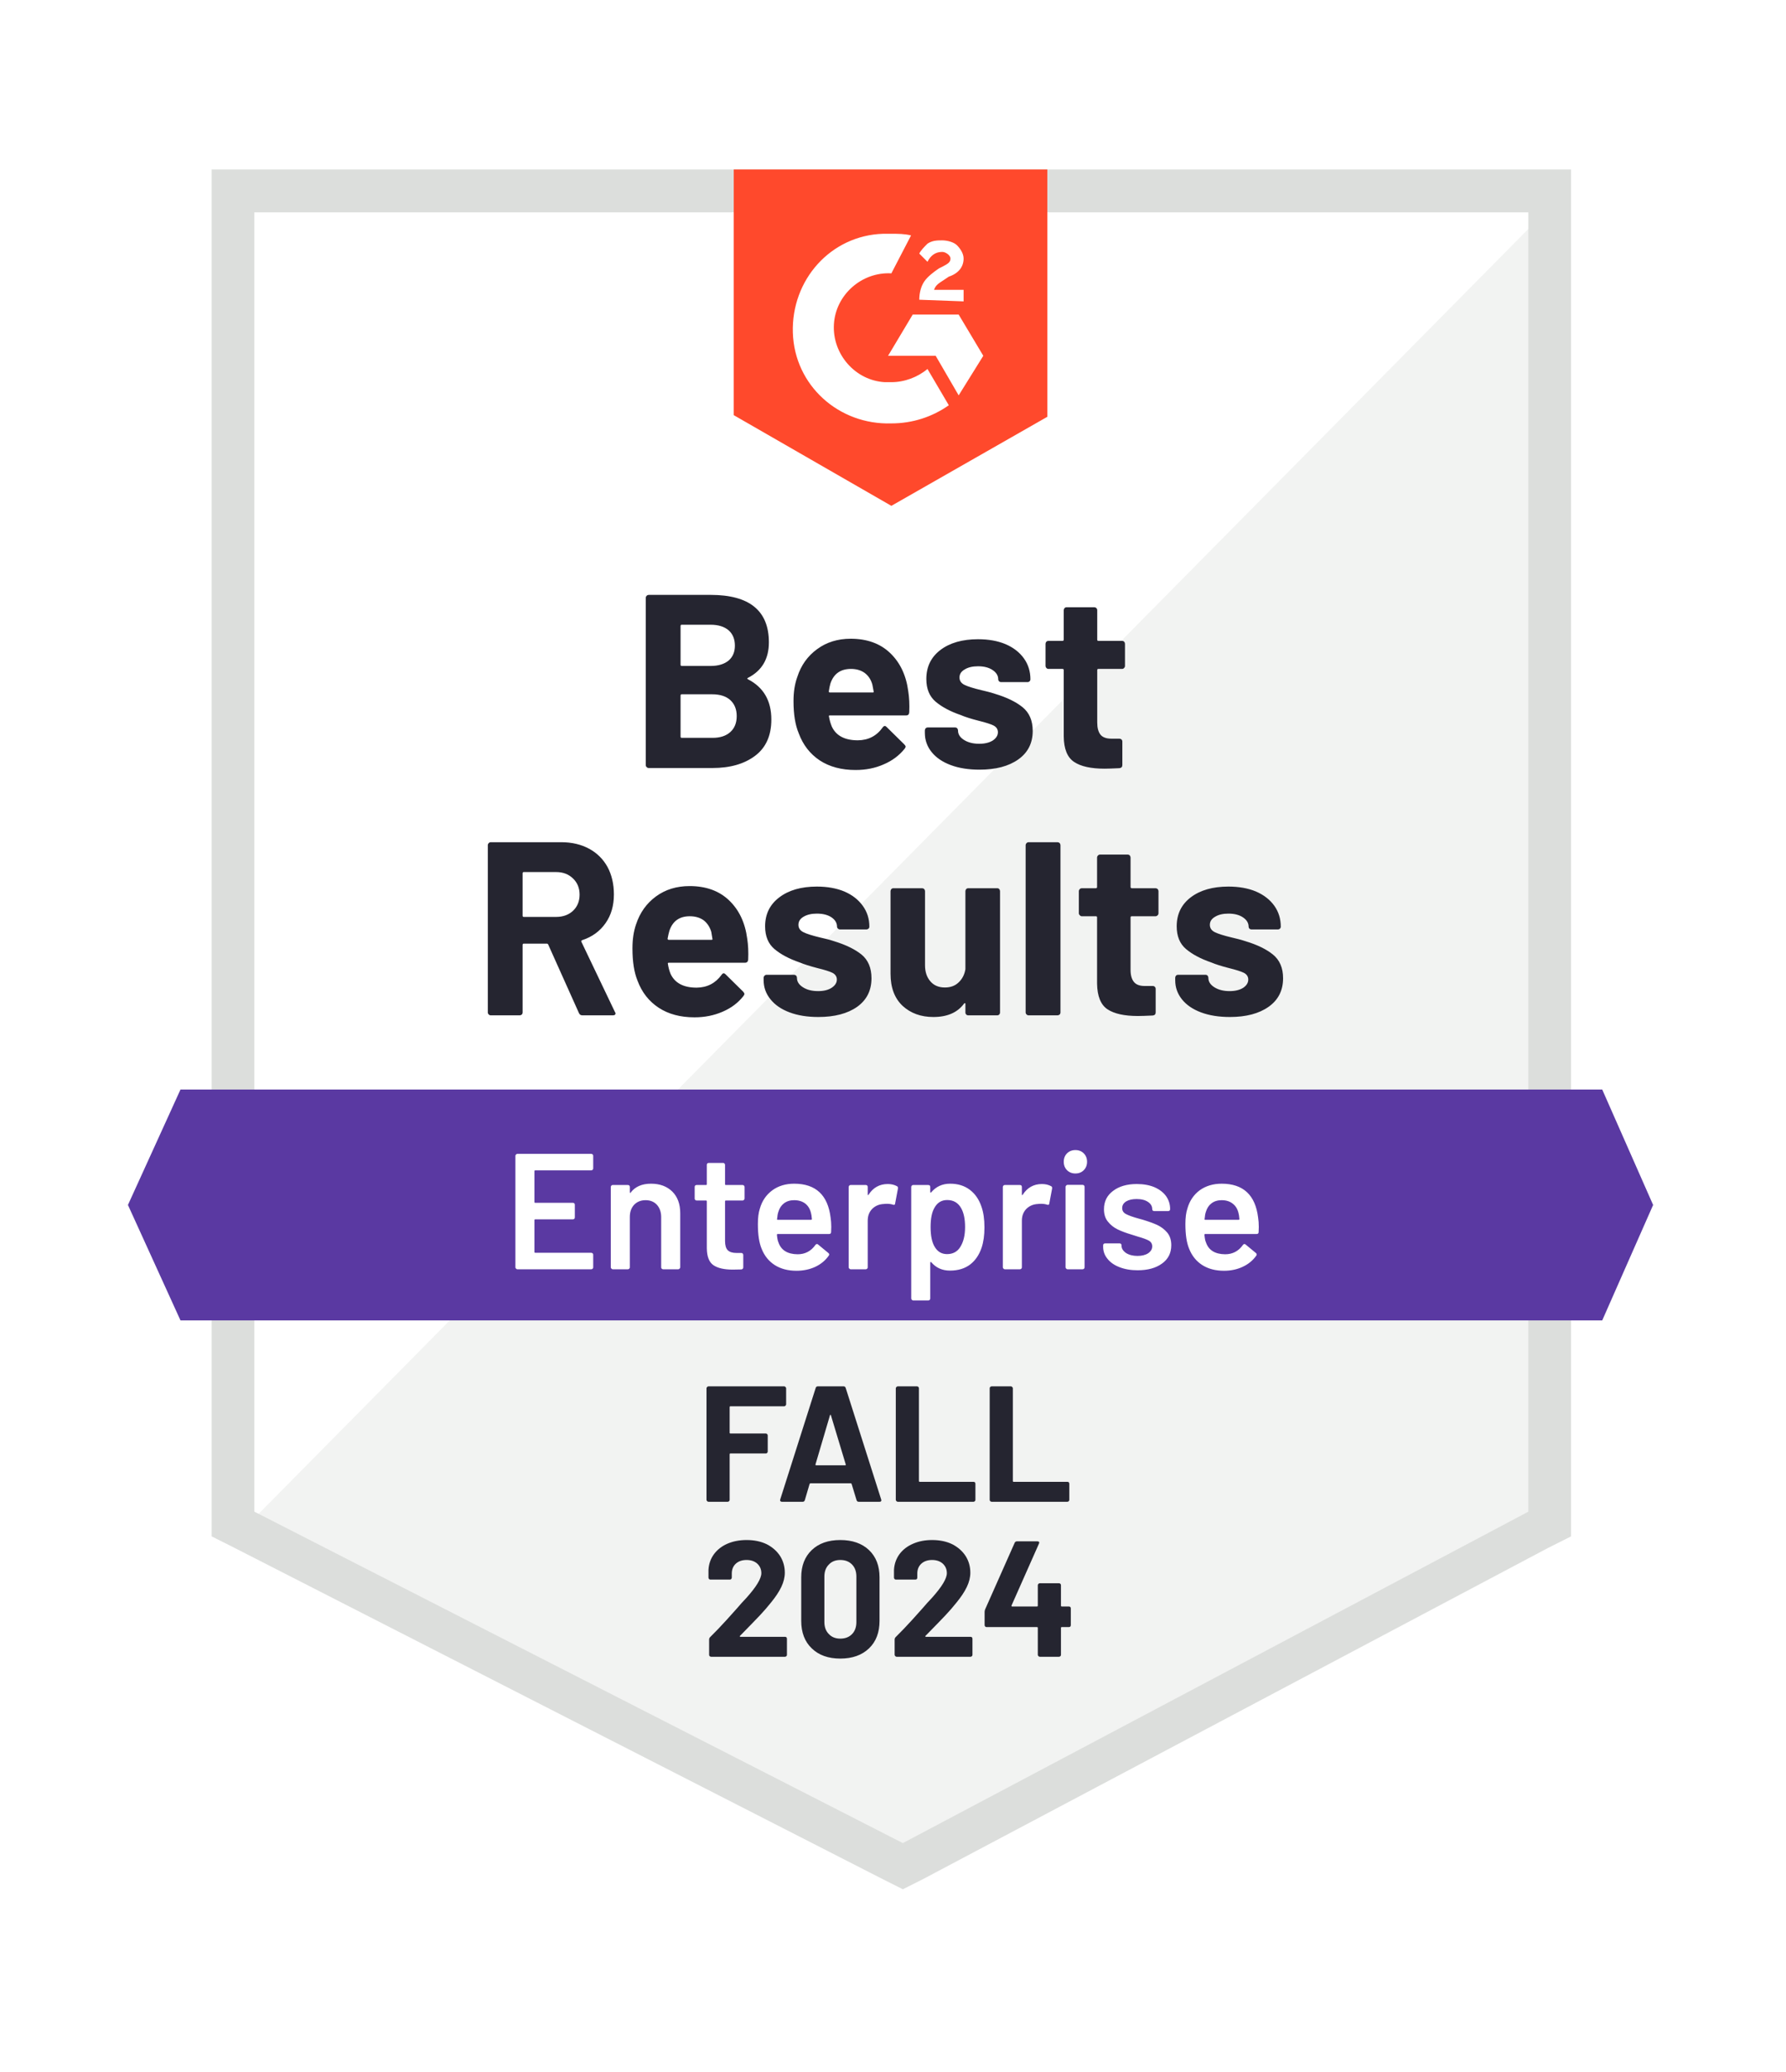<?xml version="1.0" encoding="UTF-8"?>
<svg xmlns="http://www.w3.org/2000/svg" width="206" height="239" viewBox="0 0 206 239" fill="none">
  <rect width="206" height="239" fill="white"></rect>
  <path d="M29.338 173.957L104.136 212.18L176.094 173.957V24.488H29.338V173.957Z" fill="white"></path>
  <path d="M177.609 25.059L27.823 176.62L105.462 215.223L177.609 178.141V25.059Z" fill="#F2F3F2"></path>
  <path d="M24.415 74.311V177.19L27.066 178.521L101.864 216.744L104.136 217.885L106.409 216.744L178.555 178.521L181.206 177.19V19.544H24.415V74.311ZM29.338 174.338V24.488H176.283V174.338L104.136 212.561L29.338 174.338Z" fill="#DCDEDC"></path>
  <path d="M102.811 26.961C103.568 26.961 104.326 26.961 105.083 27.151L102.811 31.525C99.402 31.334 96.372 33.997 96.183 37.42C95.994 40.843 98.645 43.885 102.053 44.075H102.811C104.326 44.075 105.84 43.505 106.977 42.554L109.438 46.738C107.545 48.069 105.272 48.83 102.811 48.83C96.751 49.02 91.638 44.456 91.449 38.37C91.26 32.285 95.804 27.151 101.864 26.961H102.811ZM110.574 36.279L113.415 41.033L110.574 45.597L107.923 41.033H102.432L105.272 36.279H110.574ZM106.03 34.567C106.03 33.807 106.219 33.046 106.598 32.475C106.977 31.905 107.734 31.334 108.302 30.954L108.681 30.764C109.438 30.384 109.628 30.193 109.628 29.813C109.628 29.433 109.06 29.052 108.681 29.052C107.923 29.052 107.355 29.433 106.977 30.193L106.03 29.243C106.219 28.862 106.598 28.482 106.977 28.102C107.545 27.721 108.113 27.721 108.681 27.721C109.249 27.721 110.006 27.912 110.385 28.292C110.764 28.672 111.143 29.243 111.143 29.813C111.143 30.764 110.574 31.525 109.438 31.905L108.87 32.285C108.302 32.666 107.923 32.856 107.734 33.426H111.143V34.757L106.03 34.567ZM102.811 58.338L120.8 48.069V19.544H84.632V47.879L102.811 58.338Z" fill="#FF492C"></path>
  <path d="M184.804 125.656H20.817L14.757 138.967L20.817 152.279H184.804L190.674 138.967L184.804 125.656Z" fill="#5A39A2"></path>
  <path d="M67.173 117.098C66.983 117.098 66.851 117.01 66.775 116.832L63.234 108.94C63.196 108.864 63.139 108.826 63.064 108.826H60.413C60.324 108.826 60.28 108.877 60.28 108.978V116.756C60.28 116.857 60.248 116.94 60.185 117.003C60.109 117.067 60.028 117.098 59.939 117.098H56.606C56.518 117.098 56.442 117.067 56.379 117.003C56.303 116.94 56.266 116.857 56.266 116.756V97.474C56.266 97.385 56.303 97.302 56.379 97.226C56.442 97.163 56.518 97.131 56.606 97.131H64.73C65.942 97.131 67.009 97.378 67.93 97.873C68.852 98.367 69.565 99.071 70.07 99.984C70.562 100.896 70.808 101.955 70.808 103.159C70.808 104.452 70.487 105.555 69.843 106.468C69.199 107.394 68.303 108.047 67.154 108.427C67.053 108.465 67.021 108.528 67.059 108.617L70.922 116.699C70.973 116.775 70.998 116.832 70.998 116.87C70.998 117.022 70.891 117.098 70.676 117.098H67.173ZM60.413 100.573C60.324 100.573 60.28 100.624 60.28 100.725V105.612C60.28 105.701 60.324 105.746 60.413 105.746H64.143C64.938 105.746 65.588 105.511 66.093 105.042C66.598 104.56 66.851 103.939 66.851 103.178C66.851 102.418 66.598 101.797 66.093 101.315C65.588 100.82 64.938 100.573 64.143 100.573H60.413ZM86.185 108.256C86.298 108.978 86.336 109.783 86.298 110.671C86.273 110.912 86.147 111.032 85.919 111.032H77.152C77.038 111.032 77.001 111.077 77.038 111.165C77.089 111.546 77.19 111.926 77.341 112.306C77.834 113.371 78.837 113.904 80.352 113.904C81.564 113.891 82.524 113.397 83.231 112.42C83.306 112.306 83.388 112.249 83.477 112.249C83.54 112.249 83.609 112.287 83.685 112.363L85.73 114.379C85.819 114.48 85.863 114.569 85.863 114.645C85.863 114.683 85.825 114.759 85.749 114.873C85.13 115.659 84.329 116.262 83.344 116.68C82.359 117.111 81.28 117.327 80.106 117.327C78.478 117.327 77.102 116.959 75.978 116.224C74.842 115.476 74.028 114.436 73.535 113.105C73.144 112.154 72.948 110.912 72.948 109.378C72.948 108.325 73.087 107.4 73.365 106.601C73.807 105.257 74.57 104.186 75.656 103.388C76.742 102.589 78.036 102.19 79.538 102.19C81.432 102.19 82.953 102.741 84.102 103.844C85.251 104.947 85.945 106.417 86.185 108.256ZM79.557 105.67C78.37 105.67 77.588 106.227 77.209 107.343C77.133 107.597 77.064 107.901 77.001 108.256C77.001 108.344 77.051 108.389 77.152 108.389H82.057C82.17 108.389 82.208 108.344 82.17 108.256C82.082 107.711 82.038 107.444 82.038 107.457C81.861 106.887 81.564 106.443 81.148 106.126C80.718 105.822 80.188 105.67 79.557 105.67ZM94.384 117.289C93.122 117.289 92.017 117.111 91.07 116.756C90.123 116.401 89.391 115.9 88.874 115.254C88.343 114.607 88.078 113.872 88.078 113.048V112.763C88.078 112.674 88.116 112.591 88.192 112.515C88.255 112.452 88.331 112.42 88.419 112.42H91.582C91.67 112.42 91.752 112.452 91.828 112.515C91.891 112.591 91.922 112.674 91.922 112.763V112.782C91.922 113.213 92.156 113.574 92.623 113.866C93.077 114.157 93.658 114.303 94.365 114.303C95.009 114.303 95.526 114.176 95.918 113.923C96.322 113.656 96.524 113.339 96.524 112.972C96.524 112.63 96.353 112.37 96.013 112.192C95.672 112.027 95.11 111.85 94.327 111.66C93.444 111.431 92.743 111.21 92.225 110.994C91.013 110.576 90.048 110.062 89.328 109.454C88.609 108.845 88.249 107.97 88.249 106.83C88.249 105.422 88.798 104.307 89.896 103.483C90.982 102.659 92.421 102.247 94.214 102.247C95.425 102.247 96.486 102.437 97.395 102.817C98.304 103.21 99.011 103.762 99.516 104.471C100.021 105.169 100.273 105.967 100.273 106.868C100.273 106.956 100.242 107.032 100.178 107.096C100.103 107.159 100.021 107.191 99.932 107.191H96.884C96.795 107.191 96.719 107.159 96.656 107.096C96.581 107.032 96.543 106.956 96.543 106.868C96.543 106.449 96.334 106.094 95.918 105.803C95.489 105.511 94.921 105.365 94.214 105.365C93.595 105.365 93.084 105.486 92.68 105.727C92.288 105.955 92.093 106.265 92.093 106.658C92.093 107.039 92.288 107.324 92.68 107.514C93.058 107.704 93.702 107.907 94.611 108.123L95.331 108.294C95.596 108.357 95.88 108.44 96.183 108.541C97.521 108.947 98.582 109.46 99.364 110.081C100.134 110.715 100.519 111.628 100.519 112.82C100.519 114.227 99.97 115.324 98.872 116.11C97.761 116.896 96.265 117.289 94.384 117.289ZM111.351 102.779C111.351 102.69 111.382 102.608 111.446 102.532C111.509 102.468 111.591 102.437 111.692 102.437H115.006C115.106 102.437 115.189 102.468 115.252 102.532C115.315 102.608 115.346 102.69 115.346 102.779V116.756C115.346 116.857 115.315 116.94 115.252 117.003C115.189 117.067 115.106 117.098 115.006 117.098H111.692C111.591 117.098 111.509 117.067 111.446 117.003C111.382 116.94 111.351 116.857 111.351 116.756V115.786C111.351 115.736 111.332 115.704 111.294 115.691C111.256 115.678 111.218 115.704 111.18 115.767C110.423 116.781 109.249 117.289 107.658 117.289C106.219 117.289 105.032 116.857 104.098 115.995C103.177 115.121 102.716 113.891 102.716 112.306V102.779C102.716 102.69 102.747 102.608 102.811 102.532C102.874 102.468 102.956 102.437 103.057 102.437H106.352C106.44 102.437 106.522 102.468 106.598 102.532C106.661 102.608 106.693 102.69 106.693 102.779V111.317C106.693 112.078 106.895 112.693 107.298 113.162C107.702 113.644 108.264 113.885 108.984 113.885C109.64 113.885 110.17 113.688 110.574 113.295C110.991 112.902 111.25 112.395 111.351 111.774V102.779ZM118.641 117.098C118.553 117.098 118.477 117.067 118.414 117.003C118.338 116.94 118.3 116.857 118.3 116.756V97.474C118.3 97.385 118.338 97.302 118.414 97.226C118.477 97.163 118.553 97.131 118.641 97.131H121.974C122.062 97.131 122.144 97.163 122.22 97.226C122.283 97.302 122.315 97.385 122.315 97.474V116.756C122.315 116.857 122.283 116.94 122.22 117.003C122.144 117.067 122.062 117.098 121.974 117.098H118.641ZM133.62 105.327C133.62 105.416 133.588 105.492 133.525 105.555C133.449 105.631 133.367 105.67 133.279 105.67H130.552C130.451 105.67 130.401 105.714 130.401 105.803V111.85C130.401 112.471 130.533 112.94 130.798 113.257C131.051 113.561 131.461 113.713 132.029 113.713H132.957C133.058 113.713 133.14 113.745 133.203 113.809C133.266 113.872 133.298 113.954 133.298 114.056V116.756C133.298 116.972 133.184 117.092 132.957 117.117C132.162 117.155 131.594 117.174 131.253 117.174C129.687 117.174 128.513 116.915 127.731 116.395C126.961 115.875 126.563 114.892 126.538 113.447V105.803C126.538 105.714 126.493 105.67 126.405 105.67H124.777C124.688 105.67 124.612 105.631 124.549 105.555C124.474 105.492 124.436 105.416 124.436 105.327V102.779C124.436 102.69 124.474 102.608 124.549 102.532C124.612 102.468 124.688 102.437 124.777 102.437H126.405C126.493 102.437 126.538 102.386 126.538 102.285V98.9C126.538 98.811 126.576 98.728 126.651 98.653C126.714 98.589 126.79 98.557 126.878 98.557H130.06C130.161 98.557 130.243 98.589 130.306 98.653C130.369 98.728 130.401 98.811 130.401 98.9V102.285C130.401 102.386 130.451 102.437 130.552 102.437H133.279C133.367 102.437 133.449 102.468 133.525 102.532C133.588 102.608 133.62 102.69 133.62 102.779V105.327ZM141.857 117.289C140.582 117.289 139.471 117.111 138.524 116.756C137.577 116.401 136.845 115.9 136.328 115.254C135.81 114.607 135.551 113.872 135.551 113.048V112.763C135.551 112.674 135.583 112.591 135.646 112.515C135.709 112.452 135.791 112.42 135.892 112.42H139.036C139.136 112.42 139.219 112.452 139.282 112.515C139.345 112.591 139.376 112.674 139.376 112.763V112.782C139.376 113.213 139.61 113.574 140.077 113.866C140.544 114.157 141.125 114.303 141.819 114.303C142.463 114.303 142.987 114.176 143.391 113.923C143.782 113.656 143.978 113.339 143.978 112.972C143.978 112.63 143.807 112.37 143.467 112.192C143.126 112.027 142.57 111.85 141.8 111.66C140.904 111.431 140.203 111.21 139.698 110.994C138.486 110.576 137.521 110.062 136.801 109.454C136.081 108.845 135.722 107.97 135.722 106.83C135.722 105.422 136.265 104.307 137.35 103.483C138.436 102.659 139.881 102.247 141.687 102.247C142.898 102.247 143.959 102.437 144.868 102.817C145.777 103.21 146.484 103.762 146.989 104.471C147.481 105.169 147.727 105.967 147.727 106.868C147.727 106.956 147.696 107.032 147.633 107.096C147.569 107.159 147.487 107.191 147.386 107.191H144.357C144.256 107.191 144.174 107.159 144.11 107.096C144.047 107.032 144.016 106.956 144.016 106.868C144.016 106.449 143.801 106.094 143.372 105.803C142.943 105.511 142.381 105.365 141.687 105.365C141.055 105.365 140.544 105.486 140.153 105.727C139.749 105.955 139.547 106.265 139.547 106.658C139.547 107.039 139.742 107.324 140.134 107.514C140.525 107.704 141.175 107.907 142.084 108.123C142.286 108.173 142.52 108.23 142.785 108.294C143.05 108.357 143.334 108.44 143.637 108.541C144.988 108.947 146.048 109.46 146.818 110.081C147.601 110.715 147.992 111.628 147.992 112.82C147.992 114.227 147.437 115.324 146.326 116.11C145.215 116.896 143.725 117.289 141.857 117.289ZM86.279 78.172C86.166 78.222 86.166 78.28 86.279 78.343C88.072 79.268 88.968 80.815 88.968 82.983C88.968 84.834 88.343 86.228 87.094 87.167C85.844 88.105 84.209 88.574 82.189 88.574H74.823C74.735 88.574 74.659 88.542 74.596 88.479C74.52 88.415 74.482 88.333 74.482 88.231V68.949C74.482 68.86 74.52 68.778 74.596 68.702C74.659 68.638 74.735 68.607 74.823 68.607H81.962C86.443 68.607 88.684 70.432 88.684 74.083C88.684 75.985 87.883 77.348 86.279 78.172ZM78.629 72.049C78.541 72.049 78.497 72.099 78.497 72.201V76.65C78.497 76.752 78.541 76.803 78.629 76.803H81.962C82.846 76.803 83.54 76.594 84.045 76.175C84.525 75.757 84.764 75.186 84.764 74.464C84.764 73.716 84.525 73.126 84.045 72.695C83.54 72.264 82.846 72.049 81.962 72.049H78.629ZM82.189 85.094C83.06 85.094 83.742 84.872 84.234 84.428C84.727 83.984 84.973 83.37 84.973 82.584C84.973 81.81 84.727 81.195 84.234 80.739C83.742 80.295 83.048 80.073 82.151 80.073H78.629C78.541 80.073 78.497 80.124 78.497 80.226V84.942C78.497 85.043 78.541 85.094 78.629 85.094H82.189ZM104.761 79.731C104.875 80.454 104.913 81.259 104.875 82.146C104.862 82.387 104.742 82.508 104.515 82.508H95.728C95.615 82.508 95.577 82.552 95.615 82.641C95.678 83.021 95.785 83.401 95.937 83.782C96.429 84.847 97.433 85.379 98.948 85.379C100.16 85.366 101.113 84.872 101.807 83.896C101.883 83.782 101.971 83.725 102.072 83.725C102.123 83.725 102.186 83.763 102.261 83.839L104.307 85.854C104.408 85.956 104.458 86.045 104.458 86.121C104.458 86.159 104.42 86.235 104.344 86.349C103.713 87.135 102.905 87.737 101.921 88.155C100.949 88.587 99.869 88.802 98.683 88.802C97.054 88.802 95.678 88.434 94.554 87.699C93.431 86.951 92.623 85.912 92.131 84.58C91.727 83.629 91.525 82.387 91.525 80.853C91.525 79.801 91.67 78.875 91.96 78.077C92.389 76.733 93.153 75.662 94.251 74.863C95.337 74.064 96.625 73.665 98.114 73.665C100.008 73.665 101.529 74.216 102.678 75.319C103.827 76.422 104.521 77.893 104.761 79.731ZM98.152 77.145C96.953 77.145 96.164 77.703 95.785 78.818C95.71 79.072 95.646 79.376 95.596 79.731C95.596 79.82 95.64 79.864 95.728 79.864H100.652C100.766 79.864 100.803 79.82 100.766 79.731C100.665 79.186 100.614 78.92 100.614 78.933C100.45 78.362 100.153 77.918 99.724 77.601C99.295 77.297 98.771 77.145 98.152 77.145ZM112.979 88.764C111.704 88.764 110.593 88.587 109.647 88.231C108.7 87.876 107.968 87.376 107.45 86.729C106.932 86.083 106.674 85.347 106.674 84.523V84.238C106.674 84.149 106.705 84.067 106.768 83.991C106.831 83.927 106.913 83.896 107.014 83.896H110.158C110.259 83.896 110.341 83.927 110.404 83.991C110.467 84.067 110.499 84.149 110.499 84.238V84.257C110.499 84.688 110.732 85.049 111.199 85.341C111.666 85.633 112.247 85.778 112.941 85.778C113.585 85.778 114.109 85.652 114.513 85.398C114.905 85.132 115.1 84.815 115.1 84.447C115.1 84.105 114.93 83.845 114.589 83.668C114.248 83.503 113.693 83.325 112.923 83.135C112.026 82.907 111.326 82.685 110.821 82.469C109.609 82.051 108.643 81.538 107.923 80.929C107.204 80.321 106.844 79.446 106.844 78.305C106.844 76.898 107.387 75.782 108.473 74.958C109.558 74.134 111.004 73.722 112.809 73.722C114.021 73.722 115.081 73.912 115.99 74.293C116.899 74.686 117.606 75.237 118.111 75.947C118.603 76.644 118.85 77.443 118.85 78.343C118.85 78.432 118.818 78.508 118.755 78.571C118.692 78.635 118.61 78.666 118.509 78.666H115.479C115.378 78.666 115.296 78.635 115.233 78.571C115.17 78.508 115.138 78.432 115.138 78.343C115.138 77.925 114.923 77.57 114.494 77.278C114.065 76.987 113.503 76.841 112.809 76.841C112.178 76.841 111.666 76.961 111.275 77.202C110.871 77.43 110.669 77.741 110.669 78.134C110.669 78.514 110.865 78.799 111.256 78.99C111.647 79.18 112.298 79.382 113.207 79.598C113.409 79.649 113.642 79.706 113.907 79.769C114.172 79.833 114.456 79.915 114.759 80.016C116.11 80.422 117.171 80.936 117.941 81.557C118.723 82.191 119.115 83.103 119.115 84.295C119.115 85.702 118.559 86.799 117.448 87.585C116.337 88.371 114.848 88.764 112.979 88.764ZM129.757 76.803C129.757 76.891 129.725 76.967 129.662 77.031C129.599 77.107 129.517 77.145 129.416 77.145H126.689C126.601 77.145 126.557 77.189 126.557 77.278V83.325C126.557 83.947 126.683 84.415 126.935 84.733C127.188 85.037 127.604 85.189 128.185 85.189H129.113C129.201 85.189 129.283 85.221 129.359 85.284C129.422 85.347 129.454 85.43 129.454 85.531V88.231C129.454 88.447 129.34 88.567 129.113 88.593C128.318 88.631 127.75 88.65 127.409 88.65C125.831 88.65 124.657 88.39 123.887 87.87C123.104 87.35 122.706 86.368 122.694 84.923V77.278C122.694 77.189 122.643 77.145 122.542 77.145H120.933C120.832 77.145 120.749 77.107 120.686 77.031C120.623 76.967 120.592 76.891 120.592 76.803V74.254C120.592 74.166 120.623 74.083 120.686 74.007C120.749 73.944 120.832 73.912 120.933 73.912H122.542C122.643 73.912 122.694 73.861 122.694 73.76V70.375C122.694 70.286 122.725 70.204 122.788 70.128C122.851 70.064 122.933 70.033 123.034 70.033H126.216C126.304 70.033 126.386 70.064 126.462 70.128C126.525 70.204 126.557 70.286 126.557 70.375V73.76C126.557 73.861 126.601 73.912 126.689 73.912H129.416C129.517 73.912 129.599 73.944 129.662 74.007C129.725 74.083 129.757 74.166 129.757 74.254V76.803Z" fill="#252530"></path>
  <path d="M68.422 134.746C68.422 134.809 68.404 134.86 68.366 134.898C68.315 134.948 68.258 134.974 68.195 134.974H61.738C61.675 134.974 61.643 135.005 61.643 135.069V138.625C61.643 138.688 61.675 138.72 61.738 138.72H66.074C66.138 138.72 66.194 138.739 66.245 138.777C66.283 138.828 66.302 138.885 66.302 138.948V140.393C66.302 140.457 66.283 140.514 66.245 140.565C66.194 140.603 66.138 140.622 66.074 140.622H61.738C61.675 140.622 61.643 140.653 61.643 140.717V144.387C61.643 144.45 61.675 144.482 61.738 144.482H68.195C68.258 144.482 68.315 144.507 68.366 144.558C68.404 144.596 68.422 144.647 68.422 144.71V146.155C68.422 146.219 68.404 146.269 68.366 146.308C68.315 146.358 68.258 146.384 68.195 146.384H59.674C59.611 146.384 59.56 146.358 59.523 146.308C59.472 146.269 59.447 146.219 59.447 146.155V133.3C59.447 133.237 59.472 133.186 59.523 133.148C59.56 133.097 59.611 133.072 59.674 133.072H68.195C68.258 133.072 68.315 133.097 68.366 133.148C68.404 133.186 68.422 133.237 68.422 133.3V134.746ZM75.088 136.514C76.111 136.514 76.931 136.818 77.55 137.427C78.156 138.035 78.459 138.866 78.459 139.918V146.155C78.459 146.219 78.433 146.269 78.383 146.308C78.345 146.358 78.295 146.384 78.231 146.384H76.489C76.426 146.384 76.369 146.358 76.319 146.308C76.281 146.269 76.262 146.219 76.262 146.155V140.374C76.262 139.791 76.098 139.316 75.77 138.948C75.442 138.593 75.006 138.416 74.463 138.416C73.92 138.416 73.478 138.593 73.138 138.948C72.809 139.303 72.645 139.772 72.645 140.355V146.155C72.645 146.219 72.626 146.269 72.588 146.308C72.538 146.358 72.481 146.384 72.418 146.384H70.676C70.613 146.384 70.562 146.358 70.524 146.308C70.474 146.269 70.449 146.219 70.449 146.155V136.894C70.449 136.831 70.474 136.774 70.524 136.723C70.562 136.685 70.613 136.666 70.676 136.666H72.418C72.481 136.666 72.538 136.685 72.588 136.723C72.626 136.774 72.645 136.831 72.645 136.894V137.503C72.645 137.541 72.658 137.566 72.683 137.579C72.708 137.592 72.727 137.579 72.74 137.541C73.258 136.856 74.04 136.514 75.088 136.514ZM85.882 138.226C85.882 138.289 85.856 138.34 85.806 138.378C85.768 138.428 85.718 138.454 85.654 138.454H83.723C83.66 138.454 83.628 138.485 83.628 138.549V143.132C83.628 143.614 83.729 143.962 83.931 144.178C84.146 144.393 84.48 144.501 84.935 144.501H85.503C85.566 144.501 85.617 144.52 85.654 144.558C85.705 144.609 85.73 144.666 85.73 144.729V146.155C85.73 146.295 85.654 146.377 85.503 146.403L84.518 146.422C83.521 146.422 82.776 146.25 82.284 145.908C81.791 145.566 81.539 144.919 81.526 143.969V138.549C81.526 138.485 81.495 138.454 81.432 138.454H80.352C80.289 138.454 80.232 138.428 80.182 138.378C80.144 138.34 80.125 138.289 80.125 138.226V136.894C80.125 136.831 80.144 136.774 80.182 136.723C80.232 136.685 80.289 136.666 80.352 136.666H81.432C81.495 136.666 81.526 136.635 81.526 136.571V134.346C81.526 134.283 81.545 134.226 81.583 134.175C81.634 134.137 81.691 134.118 81.754 134.118H83.401C83.464 134.118 83.515 134.137 83.552 134.175C83.603 134.226 83.628 134.283 83.628 134.346V136.571C83.628 136.635 83.66 136.666 83.723 136.666H85.654C85.718 136.666 85.768 136.685 85.806 136.723C85.856 136.774 85.882 136.831 85.882 136.894V138.226ZM95.804 140.431C95.855 140.748 95.88 141.103 95.88 141.496L95.861 142.086C95.861 142.238 95.785 142.314 95.634 142.314H89.707C89.644 142.314 89.612 142.346 89.612 142.409C89.65 142.828 89.707 143.113 89.782 143.265C90.085 144.178 90.824 144.64 91.998 144.653C92.856 144.653 93.538 144.298 94.043 143.588C94.094 143.512 94.157 143.474 94.233 143.474C94.283 143.474 94.327 143.493 94.365 143.531L95.539 144.501C95.653 144.59 95.672 144.691 95.596 144.805C95.205 145.363 94.687 145.794 94.043 146.098C93.387 146.403 92.661 146.555 91.865 146.555C90.881 146.555 90.041 146.333 89.347 145.889C88.665 145.445 88.167 144.824 87.851 144.026C87.561 143.341 87.415 142.39 87.415 141.173C87.415 140.438 87.491 139.842 87.643 139.386C87.895 138.498 88.375 137.795 89.082 137.275C89.776 136.768 90.616 136.514 91.6 136.514C94.087 136.514 95.489 137.82 95.804 140.431ZM91.6 138.416C91.133 138.416 90.742 138.536 90.426 138.777C90.123 139.005 89.909 139.329 89.782 139.747C89.707 139.962 89.656 140.241 89.631 140.584C89.606 140.647 89.631 140.679 89.707 140.679H93.551C93.614 140.679 93.645 140.647 93.645 140.584C93.62 140.267 93.582 140.026 93.532 139.861C93.418 139.405 93.197 139.05 92.869 138.796C92.528 138.543 92.105 138.416 91.6 138.416ZM102.394 136.552C102.798 136.552 103.151 136.635 103.454 136.799C103.555 136.85 103.593 136.945 103.568 137.085L103.246 138.796C103.234 138.948 103.145 138.993 102.981 138.929C102.792 138.866 102.571 138.834 102.318 138.834C102.154 138.834 102.028 138.84 101.94 138.853C101.409 138.878 100.967 139.062 100.614 139.405C100.261 139.76 100.084 140.216 100.084 140.774V146.155C100.084 146.219 100.065 146.269 100.027 146.308C99.977 146.358 99.92 146.384 99.857 146.384H98.114C98.051 146.384 98.001 146.358 97.963 146.308C97.912 146.269 97.887 146.219 97.887 146.155V136.894C97.887 136.831 97.912 136.774 97.963 136.723C98.001 136.685 98.051 136.666 98.114 136.666H99.857C99.92 136.666 99.977 136.685 100.027 136.723C100.065 136.774 100.084 136.831 100.084 136.894V137.75C100.084 137.801 100.09 137.826 100.103 137.826C100.128 137.839 100.153 137.826 100.178 137.788C100.709 136.964 101.447 136.552 102.394 136.552ZM113.207 139.176C113.434 139.823 113.547 140.615 113.547 141.553C113.547 142.454 113.44 143.227 113.226 143.873C112.948 144.71 112.506 145.363 111.9 145.832C111.281 146.301 110.505 146.536 109.571 146.536C108.675 146.536 107.955 146.212 107.412 145.566C107.387 145.541 107.362 145.534 107.336 145.547C107.311 145.56 107.298 145.585 107.298 145.623V149.749C107.298 149.813 107.28 149.864 107.242 149.902C107.191 149.952 107.134 149.978 107.071 149.978H105.329C105.266 149.978 105.216 149.952 105.178 149.902C105.127 149.864 105.102 149.813 105.102 149.749V136.894C105.102 136.831 105.127 136.774 105.178 136.723C105.216 136.685 105.266 136.666 105.329 136.666H107.071C107.134 136.666 107.191 136.685 107.242 136.723C107.28 136.774 107.298 136.831 107.298 136.894V137.465C107.298 137.503 107.311 137.528 107.336 137.541C107.362 137.554 107.387 137.541 107.412 137.503C107.968 136.844 108.693 136.514 109.59 136.514C110.486 136.514 111.244 136.749 111.862 137.218C112.481 137.687 112.929 138.34 113.207 139.176ZM110.745 143.835C111.124 143.252 111.313 142.479 111.313 141.515C111.313 140.59 111.161 139.861 110.858 139.329C110.505 138.707 109.968 138.397 109.249 138.397C108.592 138.397 108.1 138.701 107.772 139.309C107.482 139.804 107.336 140.539 107.336 141.515C107.336 142.517 107.494 143.278 107.81 143.797C108.138 144.355 108.611 144.634 109.23 144.634C109.899 144.634 110.404 144.368 110.745 143.835ZM120.175 136.552C120.579 136.552 120.933 136.635 121.235 136.799C121.336 136.85 121.374 136.945 121.349 137.085L121.027 138.796C121.015 138.948 120.926 138.993 120.762 138.929C120.573 138.866 120.352 138.834 120.099 138.834C119.935 138.834 119.809 138.84 119.721 138.853C119.19 138.878 118.749 139.062 118.395 139.405C118.042 139.76 117.865 140.216 117.865 140.774V146.155C117.865 146.219 117.846 146.269 117.808 146.308C117.758 146.358 117.701 146.384 117.638 146.384H115.896C115.832 146.384 115.782 146.358 115.744 146.308C115.694 146.269 115.668 146.219 115.668 146.155V136.894C115.668 136.831 115.694 136.774 115.744 136.723C115.782 136.685 115.832 136.666 115.896 136.666H117.638C117.701 136.666 117.758 136.685 117.808 136.723C117.846 136.774 117.865 136.831 117.865 136.894V137.75C117.865 137.801 117.871 137.826 117.884 137.826C117.909 137.839 117.934 137.826 117.96 137.788C118.49 136.964 119.228 136.552 120.175 136.552ZM124.038 135.335C123.647 135.335 123.325 135.208 123.072 134.955C122.82 134.701 122.694 134.378 122.694 133.985C122.694 133.592 122.82 133.269 123.072 133.015C123.325 132.762 123.647 132.635 124.038 132.635C124.429 132.635 124.751 132.762 125.004 133.015C125.256 133.269 125.383 133.592 125.383 133.985C125.383 134.378 125.256 134.701 125.004 134.955C124.751 135.208 124.429 135.335 124.038 135.335ZM123.129 146.384C123.066 146.384 123.015 146.358 122.978 146.308C122.927 146.269 122.902 146.219 122.902 146.155V136.875C122.902 136.812 122.927 136.761 122.978 136.723C123.015 136.673 123.066 136.647 123.129 136.647H124.871C124.934 136.647 124.991 136.673 125.042 136.723C125.08 136.761 125.098 136.812 125.098 136.875V146.155C125.098 146.219 125.08 146.269 125.042 146.308C124.991 146.358 124.934 146.384 124.871 146.384H123.129ZM131.215 146.498C130.42 146.498 129.719 146.377 129.113 146.136C128.52 145.908 128.059 145.585 127.731 145.167C127.402 144.761 127.238 144.304 127.238 143.797V143.626C127.238 143.563 127.257 143.506 127.295 143.455C127.346 143.417 127.402 143.398 127.465 143.398H129.132C129.195 143.398 129.252 143.417 129.302 143.455C129.34 143.506 129.359 143.563 129.359 143.626V143.664C129.359 143.981 129.53 144.26 129.87 144.501C130.224 144.729 130.666 144.843 131.196 144.843C131.701 144.843 132.111 144.742 132.427 144.539C132.742 144.323 132.9 144.057 132.9 143.74C132.9 143.449 132.768 143.227 132.503 143.075C132.25 142.935 131.833 142.783 131.253 142.618L130.533 142.39C129.889 142.2 129.346 141.997 128.905 141.782C128.463 141.566 128.09 141.268 127.787 140.888C127.484 140.52 127.333 140.045 127.333 139.462C127.333 138.574 127.68 137.871 128.374 137.351C129.069 136.818 129.984 136.552 131.12 136.552C131.89 136.552 132.566 136.673 133.146 136.913C133.727 137.167 134.175 137.509 134.491 137.94C134.806 138.384 134.964 138.885 134.964 139.443C134.964 139.506 134.945 139.563 134.907 139.614C134.857 139.652 134.8 139.671 134.737 139.671H133.127C133.064 139.671 133.007 139.652 132.957 139.614C132.919 139.563 132.9 139.506 132.9 139.443C132.9 139.113 132.742 138.84 132.427 138.625C132.099 138.397 131.657 138.283 131.101 138.283C130.609 138.283 130.211 138.371 129.908 138.549C129.593 138.739 129.435 138.999 129.435 139.329C129.435 139.633 129.58 139.861 129.87 140.013C130.173 140.178 130.672 140.355 131.366 140.546L131.783 140.66C132.452 140.862 133.014 141.065 133.468 141.268C133.923 141.484 134.308 141.775 134.623 142.143C134.939 142.523 135.097 143.011 135.097 143.607C135.097 144.507 134.743 145.211 134.036 145.718C133.329 146.238 132.389 146.498 131.215 146.498ZM145.114 140.431C145.164 140.748 145.19 141.103 145.19 141.496L145.171 142.086C145.171 142.238 145.095 142.314 144.944 142.314H139.017C138.953 142.314 138.922 142.346 138.922 142.409C138.96 142.828 139.017 143.113 139.092 143.265C139.395 144.178 140.134 144.64 141.308 144.653C142.166 144.653 142.848 144.298 143.353 143.588C143.403 143.512 143.467 143.474 143.542 143.474C143.593 143.474 143.637 143.493 143.675 143.531L144.849 144.501C144.963 144.59 144.981 144.691 144.906 144.805C144.514 145.363 143.99 145.794 143.334 146.098C142.69 146.403 141.971 146.555 141.175 146.555C140.191 146.555 139.351 146.333 138.657 145.889C137.975 145.445 137.476 144.824 137.161 144.026C136.87 143.341 136.725 142.39 136.725 141.173C136.725 140.438 136.801 139.842 136.953 139.386C137.205 138.498 137.678 137.795 138.373 137.275C139.08 136.768 139.925 136.514 140.91 136.514C143.397 136.514 144.798 137.82 145.114 140.431ZM140.91 138.416C140.443 138.416 140.052 138.536 139.736 138.777C139.433 139.005 139.219 139.329 139.092 139.747C139.017 139.962 138.966 140.241 138.941 140.584C138.916 140.647 138.941 140.679 139.017 140.679H142.861C142.924 140.679 142.955 140.647 142.955 140.584C142.93 140.267 142.892 140.026 142.842 139.861C142.728 139.405 142.501 139.05 142.16 138.796C141.832 138.543 141.415 138.416 140.91 138.416Z" fill="white"></path>
  <path d="M90.673 161.958C90.673 162.021 90.647 162.072 90.597 162.11C90.559 162.161 90.508 162.186 90.445 162.186H84.253C84.19 162.186 84.159 162.218 84.159 162.281V165.229C84.159 165.292 84.19 165.324 84.253 165.324H88.325C88.388 165.324 88.438 165.343 88.476 165.381C88.526 165.432 88.552 165.489 88.552 165.552V167.397C88.552 167.46 88.526 167.517 88.476 167.568C88.438 167.606 88.388 167.625 88.325 167.625H84.253C84.19 167.625 84.159 167.657 84.159 167.72V172.969C84.159 173.032 84.14 173.083 84.102 173.121C84.051 173.171 83.994 173.197 83.931 173.197H81.716C81.653 173.197 81.602 173.171 81.564 173.121C81.514 173.083 81.489 173.032 81.489 172.969V160.113C81.489 160.05 81.514 159.999 81.564 159.961C81.602 159.911 81.653 159.885 81.716 159.885H90.445C90.508 159.885 90.559 159.911 90.597 159.961C90.647 159.999 90.673 160.05 90.673 160.113V161.958ZM99.042 173.197C98.916 173.197 98.834 173.133 98.796 173.007L98.228 171.143C98.203 171.092 98.171 171.067 98.133 171.067H93.475C93.437 171.067 93.406 171.092 93.38 171.143L92.831 173.007C92.793 173.133 92.711 173.197 92.585 173.197H90.18C90.105 173.197 90.048 173.171 90.01 173.121C89.972 173.083 89.966 173.019 89.991 172.931L94.081 160.075C94.119 159.949 94.201 159.885 94.327 159.885H97.3C97.427 159.885 97.508 159.949 97.546 160.075L101.637 172.931C101.649 172.956 101.656 172.988 101.656 173.026C101.656 173.14 101.586 173.197 101.447 173.197H99.042ZM94.062 168.88C94.049 168.956 94.075 168.994 94.138 168.994H97.471C97.546 168.994 97.572 168.956 97.546 168.88L95.842 163.232C95.829 163.181 95.811 163.156 95.785 163.156C95.76 163.169 95.741 163.194 95.728 163.232L94.062 168.88ZM103.549 173.197C103.486 173.197 103.436 173.171 103.398 173.121C103.347 173.083 103.322 173.032 103.322 172.969V160.113C103.322 160.05 103.347 159.999 103.398 159.961C103.436 159.911 103.486 159.885 103.549 159.885H105.765C105.828 159.885 105.885 159.911 105.935 159.961C105.973 159.999 105.992 160.05 105.992 160.113V170.801C105.992 170.864 106.023 170.896 106.087 170.896H112.279C112.342 170.896 112.399 170.915 112.449 170.953C112.487 171.004 112.506 171.061 112.506 171.124V172.969C112.506 173.032 112.487 173.083 112.449 173.121C112.399 173.171 112.342 173.197 112.279 173.197H103.549ZM114.381 173.197C114.318 173.197 114.261 173.171 114.21 173.121C114.172 173.083 114.153 173.032 114.153 172.969V160.113C114.153 160.05 114.172 159.999 114.21 159.961C114.261 159.911 114.318 159.885 114.381 159.885H116.596C116.659 159.885 116.71 159.911 116.748 159.961C116.798 159.999 116.823 160.05 116.823 160.113V170.801C116.823 170.864 116.855 170.896 116.918 170.896H123.11C123.173 170.896 123.23 170.915 123.281 170.953C123.319 171.004 123.337 171.061 123.337 171.124V172.969C123.337 173.032 123.319 173.083 123.281 173.121C123.23 173.171 123.173 173.197 123.11 173.197H114.381ZM85.352 188.657C85.326 188.682 85.32 188.708 85.333 188.733C85.345 188.758 85.37 188.771 85.408 188.771H90.54C90.603 188.771 90.66 188.79 90.71 188.828C90.748 188.879 90.767 188.936 90.767 188.999V190.844C90.767 190.907 90.748 190.958 90.71 190.996C90.66 191.047 90.603 191.072 90.54 191.072H82.019C81.956 191.072 81.899 191.047 81.848 190.996C81.81 190.958 81.791 190.907 81.791 190.844V189.094C81.791 188.98 81.829 188.885 81.905 188.809C82.524 188.201 83.155 187.541 83.799 186.831C84.443 186.109 84.847 185.659 85.011 185.481C85.364 185.063 85.724 184.664 86.09 184.283C87.239 183.003 87.813 182.052 87.813 181.431C87.813 180.987 87.655 180.619 87.34 180.328C87.024 180.049 86.614 179.91 86.109 179.91C85.604 179.91 85.194 180.049 84.878 180.328C84.562 180.619 84.405 181 84.405 181.469V181.944C84.405 182.008 84.379 182.065 84.329 182.115C84.291 182.153 84.241 182.172 84.177 182.172H81.943C81.88 182.172 81.829 182.153 81.791 182.115C81.741 182.065 81.716 182.008 81.716 181.944V181.05C81.754 180.366 81.968 179.757 82.36 179.225C82.751 178.705 83.269 178.306 83.912 178.027C84.569 177.748 85.301 177.609 86.109 177.609C87.005 177.609 87.788 177.773 88.457 178.103C89.114 178.445 89.625 178.902 89.991 179.472C90.344 180.043 90.521 180.677 90.521 181.374C90.521 181.906 90.388 182.451 90.123 183.009C89.858 183.567 89.461 184.169 88.93 184.816C88.539 185.31 88.116 185.798 87.662 186.28C87.207 186.762 86.532 187.459 85.636 188.372L85.352 188.657ZM96.921 191.281C95.533 191.281 94.435 190.888 93.627 190.102C92.819 189.329 92.415 188.27 92.415 186.927V181.906C92.415 180.588 92.819 179.542 93.627 178.769C94.435 177.995 95.533 177.609 96.921 177.609C98.31 177.609 99.415 177.995 100.235 178.769C101.043 179.542 101.447 180.588 101.447 181.906V186.927C101.447 188.27 101.043 189.329 100.235 190.102C99.415 190.888 98.31 191.281 96.921 191.281ZM96.921 188.98C97.49 188.98 97.944 188.803 98.285 188.448C98.613 188.106 98.777 187.643 98.777 187.06V181.83C98.777 181.247 98.613 180.784 98.285 180.442C97.944 180.087 97.49 179.91 96.921 179.91C96.366 179.91 95.924 180.087 95.596 180.442C95.255 180.784 95.085 181.247 95.085 181.83V187.06C95.085 187.643 95.255 188.106 95.596 188.448C95.924 188.803 96.366 188.98 96.921 188.98ZM106.749 188.657C106.724 188.682 106.718 188.708 106.73 188.733C106.743 188.758 106.768 188.771 106.806 188.771H111.938C112.001 188.771 112.058 188.79 112.108 188.828C112.146 188.879 112.165 188.936 112.165 188.999V190.844C112.165 190.907 112.146 190.958 112.108 190.996C112.058 191.047 112.001 191.072 111.938 191.072H103.417C103.353 191.072 103.303 191.047 103.265 190.996C103.215 190.958 103.189 190.907 103.189 190.844V189.094C103.189 188.98 103.227 188.885 103.303 188.809C103.922 188.201 104.553 187.541 105.197 186.831C105.84 186.109 106.244 185.659 106.409 185.481C106.762 185.063 107.122 184.664 107.488 184.283C108.637 183.003 109.211 182.052 109.211 181.431C109.211 180.987 109.053 180.619 108.738 180.328C108.422 180.049 108.012 179.91 107.507 179.91C107.002 179.91 106.592 180.049 106.276 180.328C105.96 180.619 105.803 181 105.803 181.469V181.944C105.803 182.008 105.784 182.065 105.746 182.115C105.695 182.153 105.638 182.172 105.575 182.172H103.341C103.278 182.172 103.227 182.153 103.189 182.115C103.139 182.065 103.114 182.008 103.114 181.944V181.05C103.152 180.366 103.366 179.757 103.757 179.225C104.149 178.705 104.673 178.306 105.329 178.027C105.973 177.748 106.699 177.609 107.507 177.609C108.403 177.609 109.186 177.773 109.855 178.103C110.511 178.445 111.023 178.902 111.389 179.472C111.742 180.043 111.919 180.677 111.919 181.374C111.919 181.906 111.786 182.451 111.521 183.009C111.256 183.567 110.859 184.169 110.328 184.816C109.937 185.31 109.514 185.798 109.06 186.28C108.605 186.762 107.93 187.459 107.033 188.372L106.749 188.657ZM123.281 185.272C123.344 185.272 123.401 185.291 123.451 185.329C123.489 185.38 123.508 185.437 123.508 185.5V187.421C123.508 187.484 123.489 187.541 123.451 187.592C123.401 187.63 123.344 187.649 123.281 187.649H122.466C122.403 187.649 122.372 187.681 122.372 187.744V190.844C122.372 190.907 122.353 190.958 122.315 190.996C122.264 191.047 122.208 191.072 122.144 191.072H119.929C119.866 191.072 119.815 191.047 119.777 190.996C119.727 190.958 119.702 190.907 119.702 190.844V187.744C119.702 187.681 119.67 187.649 119.607 187.649H113.794C113.731 187.649 113.68 187.63 113.642 187.592C113.592 187.541 113.566 187.484 113.566 187.421V185.9C113.566 185.824 113.585 185.729 113.623 185.614L117.032 177.932C117.082 177.818 117.171 177.761 117.297 177.761H119.664C119.752 177.761 119.815 177.786 119.853 177.837C119.878 177.875 119.872 177.938 119.834 178.027L116.672 185.158C116.659 185.183 116.659 185.209 116.672 185.234C116.685 185.259 116.703 185.272 116.729 185.272H119.607C119.67 185.272 119.702 185.24 119.702 185.177V182.819C119.702 182.756 119.727 182.705 119.777 182.667C119.815 182.616 119.866 182.591 119.929 182.591H122.144C122.208 182.591 122.264 182.616 122.315 182.667C122.353 182.705 122.372 182.756 122.372 182.819V185.177C122.372 185.24 122.403 185.272 122.466 185.272H123.281Z" fill="#252530"></path>
</svg>
